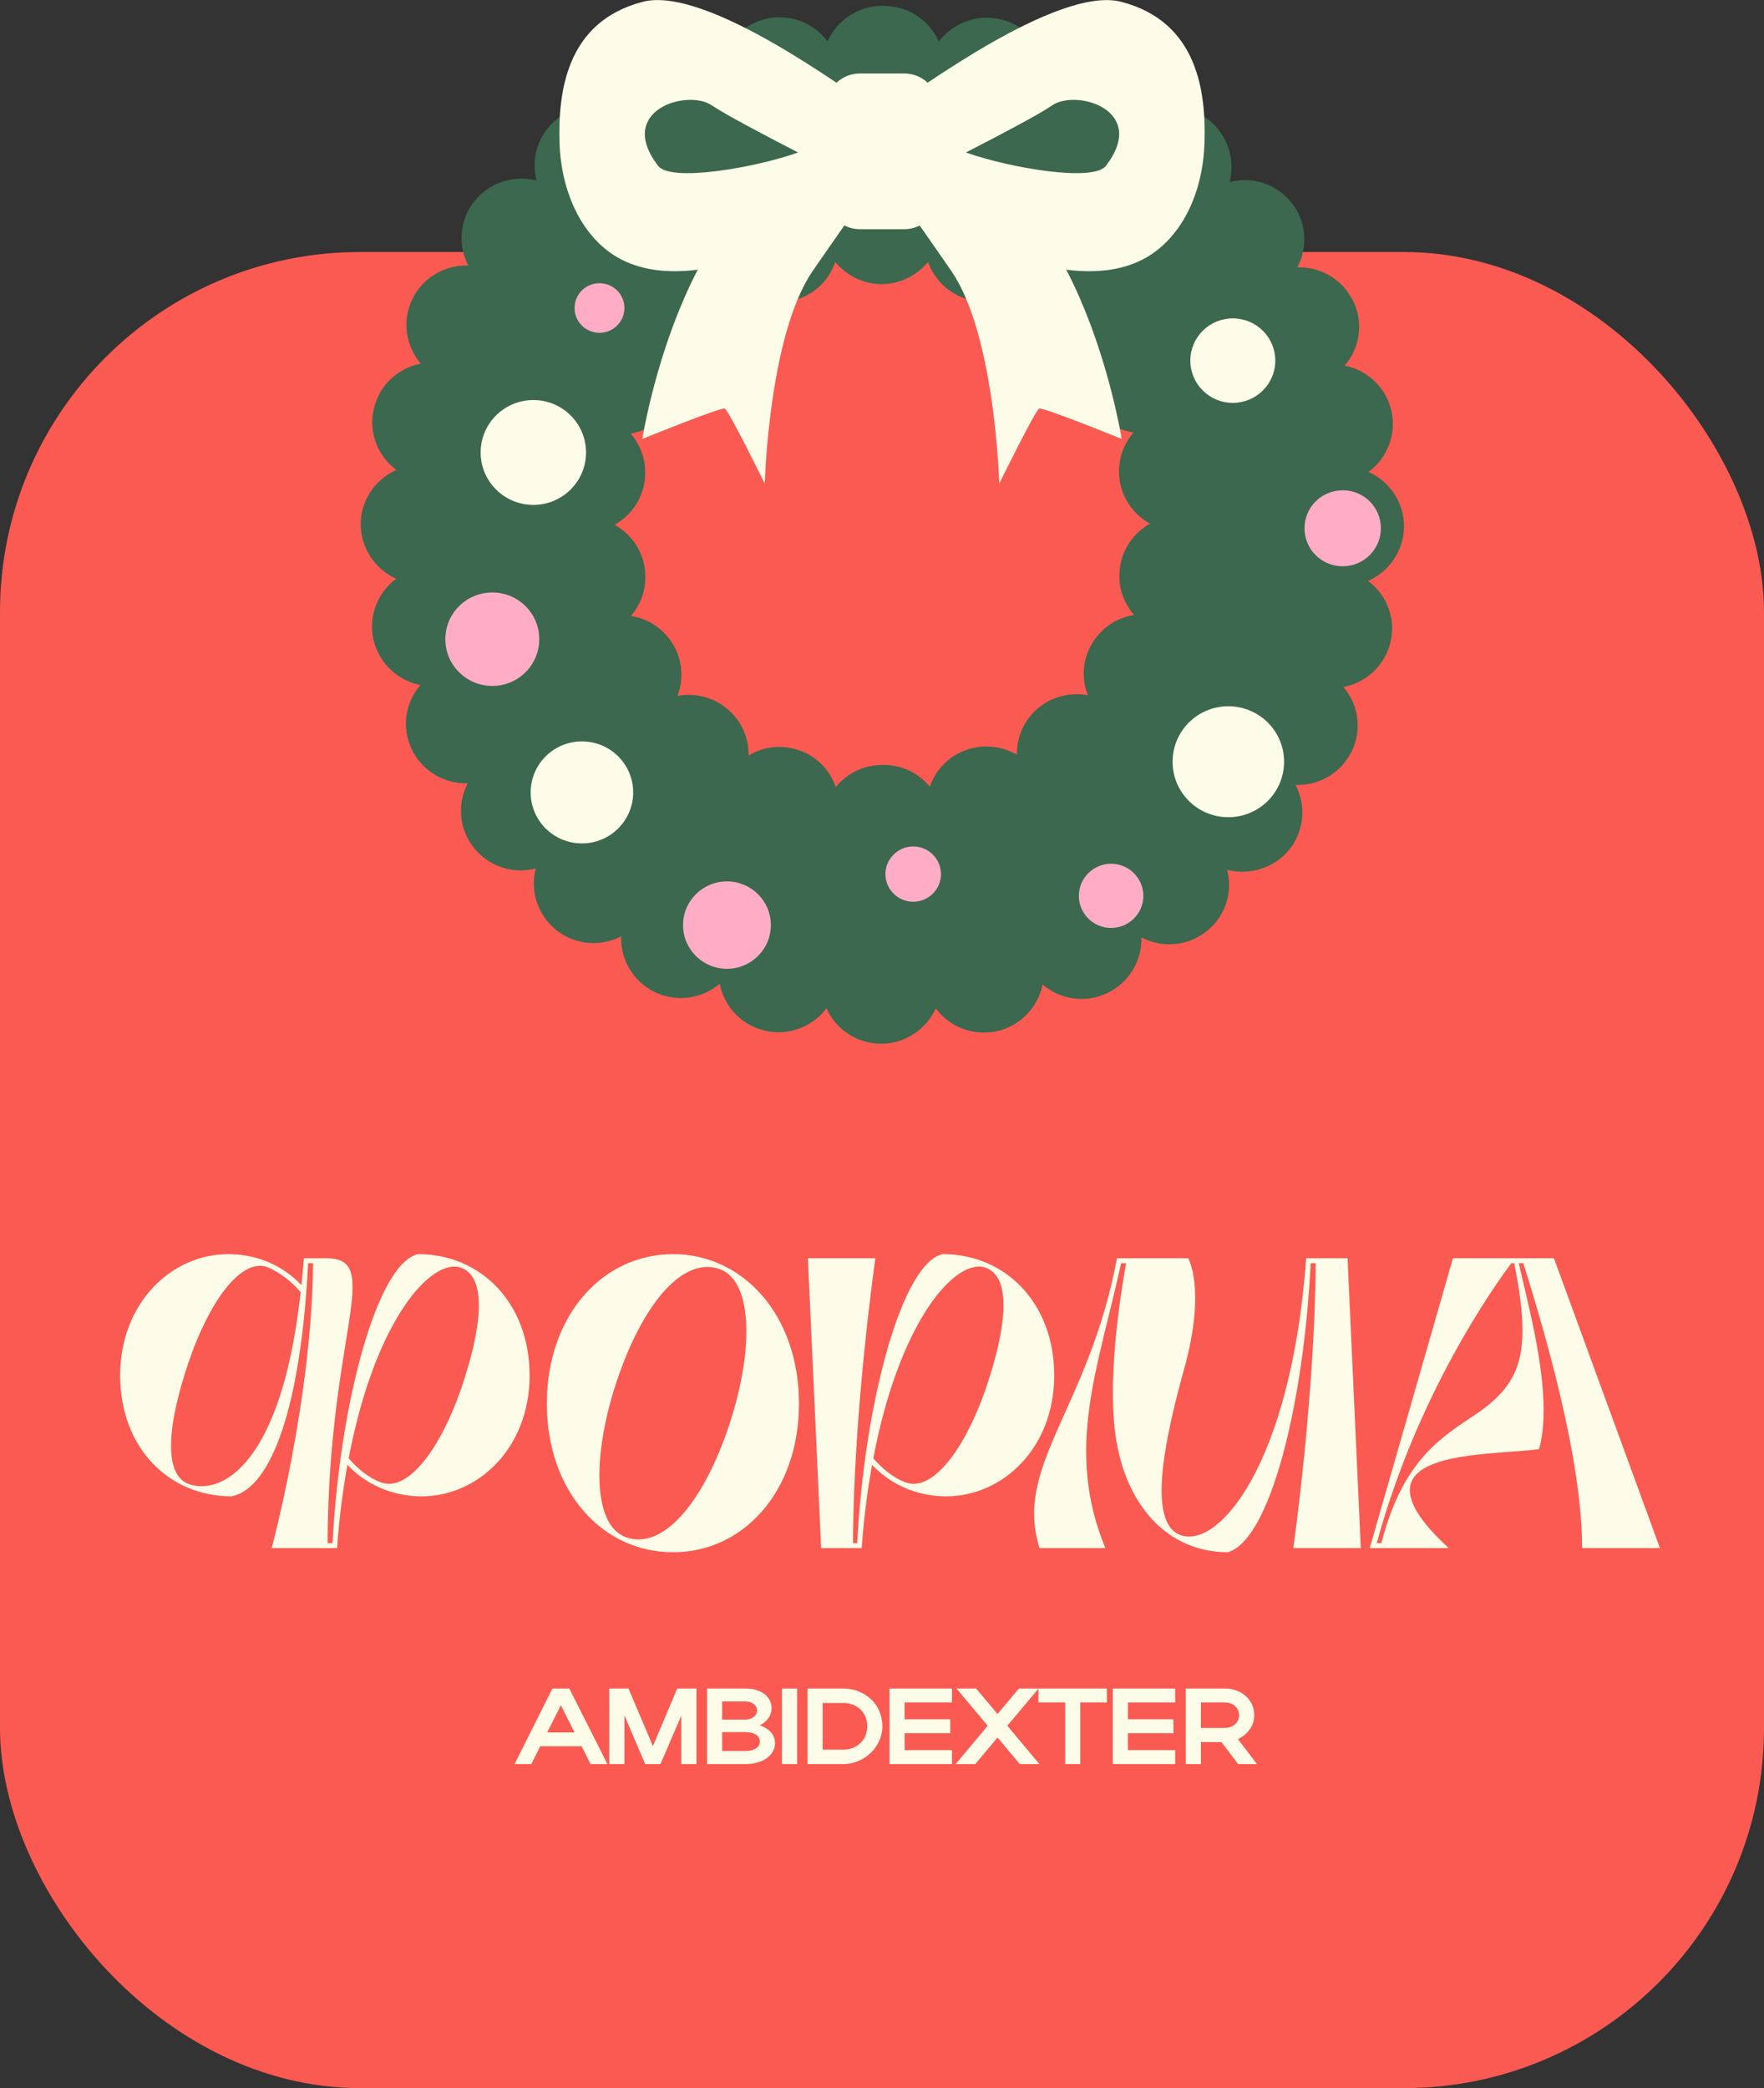 <?xml version="1.0" encoding="UTF-8"?> <svg xmlns="http://www.w3.org/2000/svg" width="196" height="232" viewBox="0 0 196 232" fill="none"><rect x="0" y="0" width="196" height="232" fill="#333333" stroke="none"/><rect y="28" width="196" height="204" rx="40" fill="#FA5A52"></rect><path d="M37.454 172H30.186C30.186 172 34.648 155.532 34.786 140.352H34.234C33.452 155.992 30.232 165.376 25.724 166.25C18.778 166.25 13.35 160.868 13.35 152.818C13.35 144.768 19.054 139.34 25.356 139.34C27.978 139.34 31.06 140.214 33.498 142.79L33.774 139.8H36.304C42.652 139.8 36.488 148.31 36.396 171.448H36.948C37.776 155.67 41.962 140.26 46.47 139.34C53.416 139.34 58.844 144.768 58.844 152.818C58.844 160.868 53.14 166.25 46.838 166.25C44.17 166.25 41.042 165.33 38.604 162.754C38.098 165.56 37.684 168.642 37.454 172ZM20.94 164.87C24.62 166.204 31.29 162.708 33.406 143.572C31.934 141.824 30.232 140.95 29.496 140.72C26.69 139.984 23.286 144.538 20.986 151.254C18.686 157.97 18.042 163.766 20.94 164.87ZM51.254 140.858C47.988 139.662 41.686 146.562 38.742 162.018C40.214 163.766 41.824 164.594 42.606 164.778C45.412 165.514 48.862 161.098 51.208 154.382C53.508 147.666 54.198 141.962 51.254 140.858ZM74.787 139.34C82.516 139.34 88.772 146.056 88.772 155.946C88.772 165.836 82.469 172.506 74.742 172.46C67.013 172.46 60.758 165.79 60.758 155.9C60.803 146.01 67.059 139.34 74.787 139.34ZM80.767 159.074C83.665 150.84 83.895 142.376 79.939 140.996C75.984 139.616 71.659 144.538 68.761 152.772C65.864 161.006 65.633 169.424 69.59 170.804C73.546 172.184 77.87 167.308 80.767 159.074ZM97.264 139.8C97.264 139.8 94.826 156.682 94.78 171.448H95.24C96.068 155.67 100.254 140.26 104.762 139.34C111.708 139.34 117.136 144.768 117.136 152.818C117.136 160.868 111.432 166.25 105.13 166.25C102.462 166.25 99.334 165.33 96.896 162.754C96.39 165.56 95.976 168.642 95.746 172H91.238L89.766 139.8H97.264ZM109.546 140.858C106.28 139.662 99.978 146.562 97.034 162.018C98.506 163.766 100.116 164.594 100.898 164.778C103.704 165.514 107.154 161.098 109.5 154.382C111.8 147.666 112.49 141.962 109.546 140.858ZM124.107 139.8H132.019C132.019 139.8 133.997 143.112 131.651 151.806C129.305 160.224 127.511 169.102 131.099 170.528C135.377 172.23 143.473 162.616 145.129 139.8H149.729L151.201 172H143.703C143.703 172 146.095 155.118 146.187 140.352H145.635C144.853 156.038 141.127 171.08 136.435 172.46C129.719 172.46 124.981 167.216 123.923 159.304C123.003 152.496 124.705 142.698 125.119 140.352H124.567C122.037 151.99 118.265 160.96 122.819 172H115.505C112.607 162.846 120.979 156.498 124.107 139.8ZM152.192 172L161.438 139.8H172.662L184.438 172H175.79C175.79 165.192 173.858 154.98 169.258 140.352H168.752C169.764 144.768 171.512 151.3 171.512 156.636C171.512 158.2 171.374 159.718 171.006 161.006C166.728 161.604 156.654 161.236 156.654 165.56C156.654 167.078 157.85 169.148 160.978 172H152.192ZM152.974 171.448H153.48C155.826 162.432 159.874 159.856 163.83 157.234C167.648 154.704 169.166 152.174 169.166 147.85C169.166 145.826 168.844 143.342 168.246 140.352H167.924C165.992 142.928 157.482 154.888 152.974 171.448Z" fill="#FDFCE8"></path><path d="M57.172 196L61.384 187.6H63.256L67.492 196H65.62L64.624 194.02H60.028L59.032 196H57.172ZM60.796 192.484H63.844L62.32 189.46L60.796 192.484ZM69.378 190.588V196H67.698V187.6H69.834L72.546 193.996L75.246 187.6H77.382V196H75.702V190.612L73.386 196H71.694L69.378 190.588ZM78.564 196V187.6H82.812C84.552 187.6 85.728 188.464 85.728 189.796C85.728 190.624 85.213 191.308 84.421 191.692C85.465 192.04 86.112 192.736 86.112 193.66C86.112 195.064 84.709 196 82.812 196H78.564ZM84.121 190.06C84.121 189.448 83.569 189.04 82.812 189.04H80.245V191.056H82.812C83.52 191.056 84.121 190.636 84.121 190.06ZM84.421 193.504C84.421 192.82 83.82 192.448 82.812 192.448H80.245V194.548H82.812C83.784 194.548 84.421 194.152 84.421 193.504ZM88.568 187.6V196H86.888V187.6H88.568ZM89.727 196V187.6H93.699C96.039 187.6 98.043 189.304 98.043 191.788C98.043 194.188 95.919 196 93.699 196H89.727ZM96.363 191.788C96.363 190.264 95.235 189.208 93.699 189.208H91.407V194.392H93.699C95.223 194.392 96.363 193.312 96.363 191.788ZM98.836 196V187.6H105.772V189.148H100.516V191.02H105.58V192.568H100.516V194.44H105.772V196H98.836ZM111.929 191.74L115.493 196H113.309L110.837 193.048L108.365 196H106.181L109.745 191.74L106.277 187.6H108.461L110.837 190.432L113.213 187.6H115.397L111.929 191.74ZM118.353 196V189.148H115.377V187.6H122.985V189.148H120.033V196H118.353ZM123.643 196V187.6H130.579V189.148H125.323V191.02H130.387V192.568H125.323V194.44H130.579V196H123.643ZM137.575 196L135.715 193.552H133.435V196H131.755V187.6H136.075C137.875 187.6 139.363 188.788 139.363 190.576C139.363 191.752 138.595 192.736 137.551 193.228L139.663 196H137.575ZM137.683 190.576C137.683 189.748 137.011 189.148 136.075 189.148H133.435V191.98H136.075C136.999 191.98 137.683 191.368 137.683 190.576Z" fill="#FDFCE8"></path><g clip-path="url(#clip0_4456_2756)"><path d="M152.016 64.54C154.347 63.509 155.98 61.191 156 58.496C156 55.801 154.387 53.463 152.056 52.432C154.108 50.926 155.183 48.311 154.606 45.675C154.008 43.02 151.917 41.118 149.407 40.622C151.08 38.7 151.538 35.906 150.363 33.469C149.188 31.032 146.718 29.625 144.149 29.704C145.344 27.445 145.185 24.611 143.492 22.511C141.799 20.39 139.09 19.578 136.62 20.232C137.257 17.775 136.461 15.06 134.349 13.356C132.218 11.672 129.39 11.493 127.139 12.643C127.239 10.106 125.845 7.629 123.395 6.44C120.945 5.271 118.137 5.707 116.185 7.352C115.707 4.855 113.814 2.735 111.146 2.14C108.496 1.526 105.847 2.596 104.314 4.617C103.298 2.299 100.968 0.674 98.259 0.654H98.02C95.331 0.654 92.981 2.279 91.945 4.598C90.431 2.557 87.782 1.487 85.153 2.081C82.504 2.695 80.572 4.776 80.074 7.273C78.142 5.628 75.334 5.172 72.884 6.341C70.434 7.51 69.04 9.987 69.119 12.524C66.849 11.355 64.001 11.513 61.889 13.217C59.778 14.902 58.962 17.616 59.619 20.054C57.149 19.42 54.44 20.232 52.727 22.332C51.034 24.433 50.855 27.267 52.03 29.506C49.481 29.407 46.991 30.814 45.816 33.231C44.641 35.668 45.099 38.462 46.752 40.404C44.242 40.88 42.131 42.782 41.534 45.437C40.916 48.073 41.992 50.688 44.043 52.214C41.713 53.245 40.08 55.563 40.08 58.238C40.08 60.913 41.713 63.271 44.023 64.302C41.972 65.808 40.916 68.443 41.494 71.059C42.111 73.714 44.203 75.616 46.712 76.112C45.039 78.034 44.581 80.828 45.756 83.265C46.931 85.703 49.421 87.109 51.97 87.03C50.795 89.269 50.974 92.103 52.667 94.203C54.361 96.324 57.069 97.136 59.539 96.482C58.882 98.939 59.698 101.634 61.81 103.338C63.941 105.023 66.769 105.201 69.02 104.032C68.92 106.568 70.334 109.045 72.764 110.234C75.214 111.403 78.023 110.947 79.975 109.303C80.453 111.799 82.365 113.92 85.014 114.514C87.663 115.129 90.312 114.058 91.826 112.017C92.841 114.336 95.192 115.961 97.9 115.961C100.589 115.961 102.939 114.336 103.975 112.037C105.489 114.078 108.118 115.148 110.767 114.574C113.416 113.959 115.348 111.879 115.846 109.382C117.778 111.047 120.586 111.502 123.036 110.333C125.486 109.164 126.9 106.687 126.821 104.151C129.091 105.34 131.92 105.161 134.051 103.477C136.182 101.793 136.999 99.098 136.341 96.641C138.811 97.275 141.54 96.482 143.253 94.401C144.946 92.281 145.125 89.467 143.95 87.208C146.519 87.308 148.989 85.92 150.184 83.483C151.379 81.066 150.921 78.252 149.268 76.33C151.777 75.854 153.889 73.952 154.506 71.316C155.124 68.661 154.048 66.046 151.996 64.54H152.016ZM120.865 77.241C118.973 76.885 116.922 77.36 115.328 78.688C113.755 80.035 112.938 81.957 112.998 83.86C111.325 82.889 109.253 82.631 107.301 83.344C105.35 84.058 103.935 85.584 103.318 87.407C102.083 85.92 100.231 84.969 98.139 84.989H97.9C95.869 85.029 94.056 85.98 92.861 87.446C92.244 85.623 90.81 84.078 88.858 83.384C88.121 83.126 87.344 82.988 86.587 82.988C85.392 82.988 84.217 83.305 83.181 83.939C83.201 82.017 82.404 80.075 80.811 78.767C79.218 77.42 77.166 76.964 75.274 77.32C75.951 75.517 75.871 73.457 74.816 71.653C73.76 69.85 72.007 68.721 70.095 68.443C71.35 66.997 71.968 64.995 71.609 62.954C71.251 60.894 69.976 59.249 68.283 58.298C69.976 57.366 71.251 55.702 71.589 53.641C71.948 51.6 71.33 49.618 70.076 48.172C71.968 47.855 73.74 46.745 74.776 44.942C75.812 43.139 75.911 41.078 75.234 39.255C77.126 39.631 79.178 39.156 80.771 37.808C82.365 36.481 83.161 34.559 83.121 32.636C84.775 33.627 86.866 33.885 88.818 33.172C90.77 32.478 92.184 30.952 92.801 29.109C94.036 30.596 95.889 31.567 97.96 31.567C100.051 31.567 101.904 30.576 103.119 29.09C103.756 30.913 105.19 32.438 107.142 33.132C109.094 33.845 111.165 33.568 112.819 32.577C112.819 34.499 113.615 36.421 115.209 37.749C116.802 39.077 118.854 39.532 120.766 39.176C120.089 40.979 120.168 43.04 121.244 44.843C122.279 46.646 124.052 47.756 125.944 48.053C124.689 49.499 124.072 51.501 124.431 53.542C124.809 55.583 126.084 57.247 127.777 58.179C126.084 59.13 124.829 60.794 124.47 62.835C124.112 64.876 124.729 66.858 126.004 68.324C124.112 68.621 122.359 69.751 121.303 71.554C120.248 73.357 120.168 75.418 120.865 77.221V77.241Z" fill="#3B684E"></path><path d="M95.391 22.907C95.391 22.907 95.429 22.946 95.449 22.907C95.449 22.907 95.449 22.907 95.391 22.907Z" fill="#FDFCE8"></path><path d="M95.451 14.268C95.451 14.268 95.192 14.386 94.773 14.565L95.291 10.701C94.773 10.701 78.6 -1.664 71.43 0.198C62.905 2.398 62.009 10.245 62.168 15.833C62.347 21.421 64.658 26.058 68.183 28.337C77.525 34.36 94.315 23.343 95.391 22.907C95.152 22.372 95.451 14.248 95.451 14.248V14.268ZM73.123 18.429C68.382 12.246 76.37 9.849 79.098 11.711C80.612 12.742 85.034 15.06 88.679 16.943C83.799 18.666 74.517 20.252 73.123 18.429Z" fill="#FDFCE8"></path><path d="M100.609 22.907C101.665 23.343 118.475 34.36 127.816 28.336C131.342 26.058 133.672 21.441 133.832 15.833C134.011 10.245 133.095 2.398 124.57 0.198C117.42 -1.645 101.227 10.7 100.709 10.7L101.227 14.565C100.788 14.386 100.549 14.267 100.549 14.267C100.549 14.267 100.848 22.392 100.609 22.927V22.907ZM107.321 16.942C110.986 15.06 115.408 12.742 116.902 11.711C119.63 9.848 127.617 12.246 122.877 18.429C121.463 20.252 112.201 18.666 107.321 16.942Z" fill="#FDFCE8"></path><path d="M102.003 16.804C102.003 16.804 99.633 20.173 99.494 20.708C99.354 21.243 100.828 23.026 105.708 30.12C110.588 37.214 111.026 53.74 111.026 53.74C111.026 53.74 115.029 45.576 115.468 45.398C115.906 45.219 124.63 48.766 124.63 48.766C124.63 48.766 119.75 17.676 102.003 16.784V16.804Z" fill="#FDFCE8"></path><path d="M93.996 16.804C93.996 16.804 96.367 20.173 96.506 20.708C96.645 21.243 95.172 23.026 90.292 30.12C85.412 37.214 84.974 53.74 84.974 53.74C84.974 53.74 80.97 45.576 80.532 45.398C80.094 45.219 71.37 48.766 71.37 48.766C71.37 48.766 76.25 17.676 93.996 16.784V16.804Z" fill="#FDFCE8"></path><path d="M100.49 8.164H95.53C93.462 8.164 91.786 9.832 91.786 11.889V21.738C91.786 23.795 93.462 25.463 95.53 25.463H100.49C102.558 25.463 104.234 23.795 104.234 21.738V11.889C104.234 9.832 102.558 8.164 100.49 8.164Z" fill="#FDFCE8"></path><path d="M136.979 44.764C139.586 44.764 141.699 42.661 141.699 40.067C141.699 37.474 139.586 35.371 136.979 35.371C134.372 35.371 132.258 37.474 132.258 40.067C132.258 42.661 134.372 44.764 136.979 44.764Z" fill="#FDFCE8"></path><path d="M59.261 56.097C62.495 56.097 65.116 53.489 65.116 50.272C65.116 47.054 62.495 44.446 59.261 44.446C56.026 44.446 53.405 47.054 53.405 50.272C53.405 53.489 56.026 56.097 59.261 56.097Z" fill="#FDFCE8"></path><path d="M70.354 88.04C70.354 91.171 67.805 93.707 64.658 93.707C61.511 93.707 58.961 91.171 58.961 88.04C58.961 84.909 61.511 82.373 64.658 82.373C67.805 82.373 70.354 84.909 70.354 88.04Z" fill="#FDFCE8"></path><path d="M104.553 97.116C104.553 98.82 103.159 100.187 101.466 100.187C99.773 100.187 98.378 98.8 98.378 97.116C98.378 95.431 99.773 94.044 101.466 94.044C103.159 94.044 104.553 95.431 104.553 97.116Z" fill="#FFADC7"></path><path d="M142.675 84.632C142.675 88.04 139.907 90.794 136.481 90.794C133.055 90.794 130.287 88.04 130.287 84.632C130.287 81.224 133.055 78.469 136.481 78.469C139.907 78.469 142.675 81.224 142.675 84.632Z" fill="#FDFCE8"></path><path d="M69.378 34.221C69.378 35.747 68.144 36.975 66.61 36.975C65.076 36.975 63.841 35.747 63.841 34.221C63.841 32.695 65.076 31.467 66.61 31.467C68.144 31.467 69.378 32.695 69.378 34.221Z" fill="#FFADC7"></path><path d="M54.699 76.21C57.581 76.21 59.918 73.886 59.918 71.019C59.918 68.151 57.581 65.827 54.699 65.827C51.817 65.827 49.481 68.151 49.481 71.019C49.481 73.886 51.817 76.21 54.699 76.21Z" fill="#FFADC7"></path><path d="M153.431 58.694C153.431 61.012 151.539 62.915 149.188 62.915C146.838 62.915 144.946 61.032 144.946 58.694C144.946 56.356 146.838 54.473 149.188 54.473C151.539 54.473 153.431 56.356 153.431 58.694Z" fill="#FFADC7"></path><path d="M127.04 99.533C127.04 101.495 125.427 103.1 123.455 103.1C121.483 103.1 119.87 101.495 119.87 99.533C119.87 97.571 121.483 95.966 123.455 95.966C125.427 95.966 127.04 97.571 127.04 99.533Z" fill="#FFADC7"></path><path d="M80.771 107.638C83.466 107.638 85.651 105.464 85.651 102.783C85.651 100.102 83.466 97.928 80.771 97.928C78.076 97.928 75.892 100.102 75.892 102.783C75.892 105.464 78.076 107.638 80.771 107.638Z" fill="#FFADC7"></path></g><defs><clipPath id="clip0_4456_2756"><rect width="116" height="116" fill="white" transform="translate(40)"></rect></clipPath></defs></svg> 